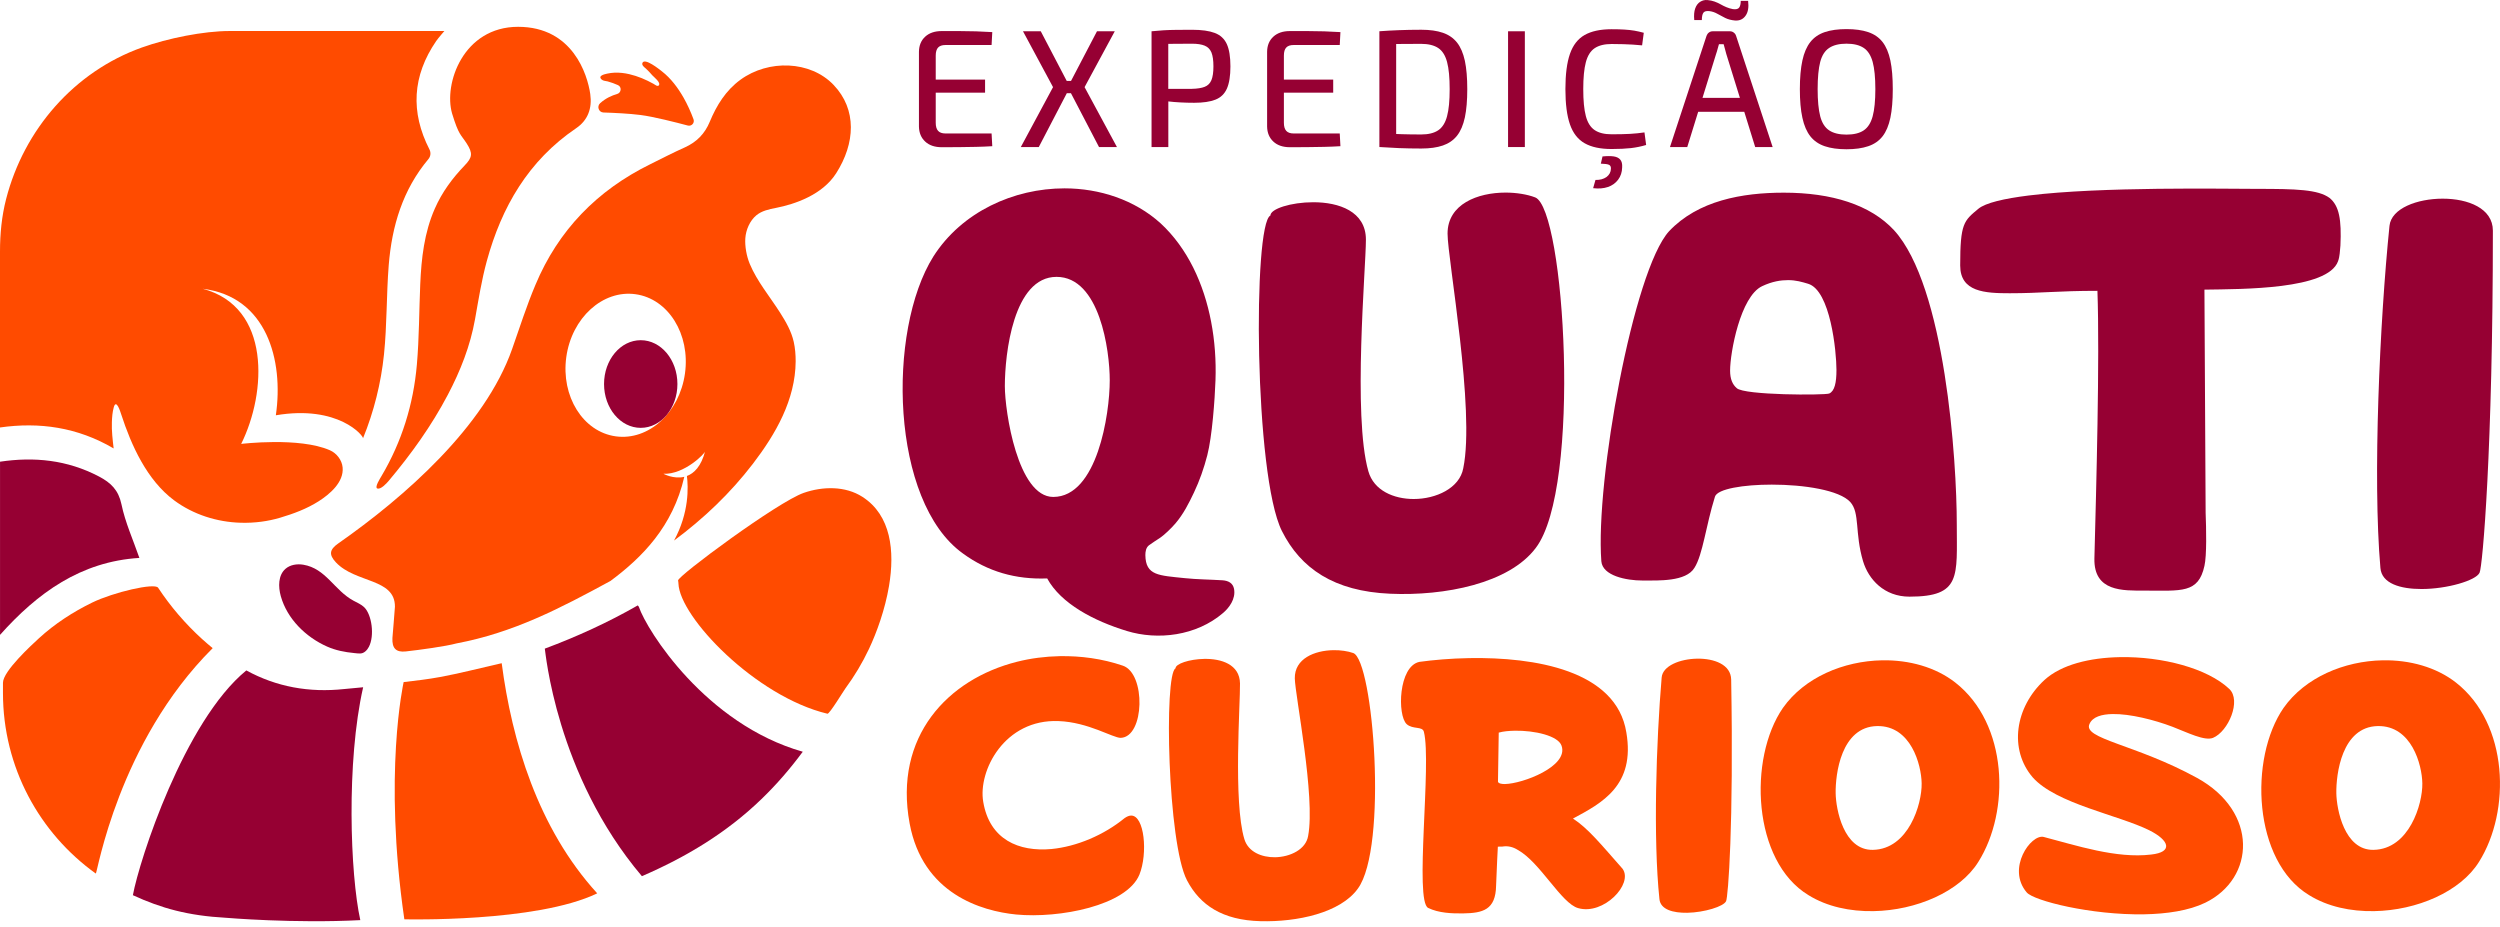 <svg width="178" height="66" viewBox="0 0 178 66" fill="none" xmlns="http://www.w3.org/2000/svg">
<g clip-path="url(#clip0_461_2311)">
<path d="M66.792 3.385C66.903 3.265 67.079 3.205 67.317 3.205H70.601L70.65 2.286C70.283 2.263 69.898 2.244 69.496 2.231C69.094 2.219 68.686 2.212 68.272 2.212H67.053C66.559 2.212 66.166 2.344 65.877 2.608C65.586 2.872 65.436 3.23 65.429 3.684V9.013C65.438 9.459 65.586 9.815 65.877 10.083C66.166 10.351 66.559 10.482 67.053 10.482C67.451 10.482 67.857 10.482 68.272 10.476C68.686 10.47 69.094 10.466 69.496 10.457C69.898 10.449 70.283 10.432 70.65 10.409L70.601 9.503H67.317C67.079 9.503 66.903 9.44 66.792 9.317C66.679 9.193 66.624 9 66.624 8.737V6.598H70.137V5.666H66.624V3.958C66.624 3.696 66.681 3.504 66.792 3.385Z" fill="#960033"/>
<path d="M79.371 2.227H78.105L76.257 5.762H75.951L74.103 2.227H72.837L74.976 6.204L72.682 10.47H73.961L75.958 6.635H76.251L78.25 10.47H79.526L77.222 6.204L79.371 2.227Z" fill="#960033"/>
<path d="M86.492 2.346C86.095 2.196 85.557 2.12 84.881 2.12C84.435 2.12 84.052 2.12 83.734 2.127C83.415 2.131 83.12 2.139 82.85 2.156C82.58 2.173 82.291 2.196 81.99 2.227V10.47H83.185V7.221C83.445 7.253 83.73 7.276 84.039 7.292C84.355 7.309 84.682 7.318 85.025 7.318C85.655 7.318 86.16 7.244 86.536 7.096C86.915 6.949 87.187 6.685 87.355 6.309C87.522 5.93 87.606 5.402 87.606 4.726C87.606 4.05 87.52 3.512 87.349 3.138C87.175 2.759 86.89 2.497 86.492 2.346ZM86.254 5.704C86.157 5.934 85.999 6.093 85.775 6.181C85.553 6.269 85.249 6.317 84.866 6.325H83.181V3.123C83.656 3.115 84.217 3.112 84.866 3.112C85.249 3.112 85.553 3.159 85.775 3.251C85.996 3.343 86.157 3.504 86.254 3.734C86.348 3.966 86.396 4.295 86.396 4.726C86.396 5.157 86.348 5.471 86.254 5.704Z" fill="#960033"/>
<path d="M91.581 3.385C91.692 3.265 91.865 3.205 92.106 3.205H95.39L95.438 2.286C95.07 2.263 94.687 2.244 94.285 2.231C93.883 2.219 93.475 2.212 93.061 2.212H91.842C91.348 2.212 90.955 2.344 90.666 2.608C90.375 2.872 90.224 3.23 90.218 3.684V9.013C90.227 9.459 90.375 9.815 90.666 10.083C90.955 10.351 91.348 10.482 91.842 10.482C92.24 10.482 92.646 10.482 93.061 10.476C93.475 10.47 93.883 10.466 94.285 10.457C94.687 10.449 95.072 10.432 95.438 10.409L95.39 9.503H92.106C91.865 9.503 91.692 9.44 91.581 9.317C91.468 9.193 91.413 9 91.413 8.737V6.598H94.924V5.666H91.413V3.958C91.413 3.696 91.468 3.504 91.581 3.385Z" fill="#960033"/>
<path d="M103.742 3.033C103.486 2.711 103.152 2.478 102.733 2.334C102.314 2.189 101.802 2.118 101.197 2.118C100.623 2.118 100.094 2.129 99.604 2.148C99.114 2.166 98.649 2.194 98.212 2.225V10.468C98.649 10.499 99.114 10.524 99.604 10.545C100.094 10.564 100.625 10.575 101.197 10.575C101.802 10.575 102.314 10.503 102.733 10.359C103.152 10.214 103.486 9.982 103.742 9.66C103.997 9.337 104.181 8.904 104.299 8.358C104.414 7.814 104.47 7.142 104.47 6.344C104.47 5.547 104.414 4.877 104.299 4.331C104.181 3.791 103.997 3.355 103.742 3.033ZM103.03 8.276C102.907 8.743 102.697 9.076 102.404 9.275C102.107 9.474 101.705 9.574 101.197 9.574C100.688 9.574 100.24 9.568 99.83 9.555C99.681 9.551 99.545 9.547 99.407 9.54V3.135C99.564 3.135 99.715 3.129 99.874 3.129C100.263 3.125 100.705 3.123 101.199 3.123C101.693 3.123 102.111 3.223 102.406 3.422C102.702 3.621 102.909 3.954 103.032 4.419C103.156 4.885 103.216 5.528 103.216 6.348C103.216 7.169 103.156 7.812 103.03 8.276Z" fill="#960033"/>
<path d="M108.569 2.227H107.374V10.47H108.569V2.227Z" fill="#960033"/>
<path d="M116.054 9.532C115.698 9.551 115.262 9.561 114.745 9.561C114.228 9.561 113.833 9.461 113.538 9.262C113.243 9.063 113.035 8.73 112.912 8.266C112.788 7.799 112.728 7.161 112.728 6.348C112.728 5.536 112.788 4.898 112.912 4.431C113.035 3.964 113.245 3.632 113.538 3.433C113.835 3.234 114.237 3.133 114.745 3.133C115.072 3.133 115.352 3.138 115.587 3.146C115.821 3.154 116.043 3.165 116.248 3.175C116.456 3.188 116.68 3.205 116.918 3.23L117.037 2.334C116.805 2.271 116.583 2.221 116.368 2.183C116.152 2.148 115.918 2.12 115.662 2.106C115.407 2.089 115.101 2.081 114.743 2.081C113.946 2.081 113.307 2.219 112.824 2.493C112.343 2.767 111.995 3.217 111.78 3.837C111.564 4.458 111.457 5.294 111.457 6.344C111.457 7.395 111.564 8.232 111.78 8.854C111.995 9.476 112.343 9.924 112.824 10.198C113.307 10.474 113.946 10.61 114.743 10.61C115.292 10.61 115.752 10.587 116.123 10.545C116.495 10.501 116.853 10.428 117.205 10.323L117.086 9.427C116.751 9.478 116.407 9.511 116.054 9.532Z" fill="#960033"/>
<path d="M114.907 11.138C114.702 11.106 114.434 11.106 114.099 11.138L113.979 11.652C114.275 11.661 114.469 11.688 114.566 11.736C114.66 11.784 114.704 11.874 114.697 12.01C114.691 12.257 114.584 12.454 114.381 12.603C114.178 12.749 113.917 12.82 113.598 12.812L113.431 13.398C113.829 13.446 114.18 13.417 114.482 13.314C114.785 13.212 115.028 13.038 115.21 12.795C115.392 12.553 115.491 12.259 115.497 11.918C115.514 11.671 115.468 11.489 115.365 11.368C115.263 11.246 115.11 11.171 114.907 11.138Z" fill="#960033"/>
<path d="M121.171 1.425C121.171 1.187 121.207 1.015 121.278 0.911C121.347 0.808 121.492 0.768 121.707 0.791C121.906 0.816 122.092 0.877 122.268 0.977C122.444 1.078 122.63 1.176 122.829 1.275C123.028 1.375 123.265 1.436 123.533 1.461C123.853 1.484 124.102 1.373 124.28 1.126C124.46 0.879 124.523 0.525 124.466 0.063H123.941C123.941 0.278 123.903 0.437 123.828 0.542C123.75 0.645 123.602 0.68 123.38 0.649C123.212 0.617 123.059 0.571 122.919 0.511C122.779 0.452 122.641 0.385 122.507 0.308C122.373 0.232 122.229 0.167 122.076 0.111C121.925 0.057 121.758 0.021 121.575 0.004C121.383 -0.013 121.209 0.029 121.05 0.13C120.891 0.23 120.774 0.387 120.698 0.603C120.621 0.818 120.6 1.093 120.631 1.428H121.171V1.425Z" fill="#960033"/>
<path d="M123.44 2.317C123.361 2.256 123.271 2.227 123.166 2.227H121.948C121.845 2.227 121.753 2.256 121.674 2.317C121.594 2.376 121.54 2.455 121.506 2.549L118.902 10.47H120.133L120.91 7.96H124.192L124.97 10.47H126.212L123.608 2.549C123.576 2.453 123.522 2.376 123.44 2.317ZM121.217 6.97L122.187 3.839C122.228 3.728 122.262 3.611 122.293 3.487C122.325 3.364 122.358 3.251 122.39 3.146H122.722C122.754 3.249 122.785 3.364 122.817 3.487C122.848 3.611 122.882 3.728 122.911 3.839L123.882 6.97H121.217Z" fill="#960033"/>
<path d="M134.595 4.306C134.477 3.757 134.293 3.318 134.038 2.991C133.783 2.665 133.441 2.43 133.016 2.286C132.592 2.143 132.075 2.072 131.47 2.072C130.865 2.072 130.35 2.143 129.923 2.286C129.498 2.43 129.155 2.665 128.897 2.991C128.64 3.318 128.449 3.755 128.33 4.306C128.211 4.854 128.15 5.536 128.15 6.348C128.15 7.161 128.209 7.833 128.33 8.385C128.449 8.94 128.64 9.379 128.897 9.706C129.155 10.032 129.498 10.267 129.923 10.411C130.35 10.556 130.865 10.627 131.47 10.627C132.075 10.627 132.592 10.556 133.016 10.411C133.441 10.269 133.783 10.032 134.038 9.706C134.293 9.379 134.477 8.94 134.595 8.385C134.71 7.83 134.766 7.152 134.766 6.348C134.766 5.545 134.71 4.854 134.595 4.306ZM133.333 8.283C133.205 8.753 132.993 9.086 132.694 9.285C132.397 9.484 131.989 9.584 131.47 9.584C130.951 9.584 130.542 9.484 130.241 9.285C129.937 9.086 129.724 8.751 129.6 8.283C129.479 7.812 129.416 7.167 129.416 6.346C129.416 5.526 129.479 4.871 129.6 4.406C129.724 3.939 129.937 3.609 130.241 3.41C130.542 3.211 130.953 3.11 131.47 3.11C131.987 3.11 132.395 3.211 132.694 3.41C132.993 3.609 133.205 3.941 133.333 4.406C133.46 4.873 133.525 5.52 133.525 6.346C133.525 7.173 133.46 7.814 133.333 8.283Z" fill="#960033"/>
<path d="M79.014 27.081C79.014 29.492 78.12 35.382 74.991 35.382C72.464 35.382 71.545 29.302 71.545 27.493C71.545 25.193 72.15 19.713 75.225 19.713C78.3 19.713 79.014 24.944 79.014 27.081ZM87.865 41.936C87.788 41.511 87.453 41.344 87.039 41.316C86.143 41.26 85.209 41.256 84.343 41.163C82.515 40.969 81.569 40.99 81.55 39.525C81.55 39.284 81.586 38.974 81.835 38.803C82.095 38.618 82.346 38.457 82.599 38.292C82.852 38.124 83.371 37.645 83.7 37.258C84.265 36.588 84.636 35.855 85.008 35.072C85.412 34.221 85.724 33.327 85.959 32.414C86.304 31.081 86.495 28.448 86.543 27.073C86.591 25.677 86.495 24.274 86.231 22.901C85.975 21.568 85.561 20.259 84.954 19.043C84.368 17.873 83.6 16.793 82.637 15.902C80.787 14.227 78.289 13.411 75.794 13.411C72.177 13.411 68.477 15.085 66.455 18.265C63.141 23.548 63.399 35.715 68.563 39.41C70.327 40.699 72.32 41.27 74.559 41.184C75.539 42.98 77.879 44.209 80.234 44.927C82.432 45.599 85.176 45.283 87.089 43.638C87.495 43.29 87.997 42.656 87.865 41.936Z" fill="#960033"/>
<path d="M109.349 39.01C107.455 41.544 102.85 42.447 98.976 42.273C94.974 42.101 92.606 40.469 91.271 37.806C89.293 33.856 89.205 15.945 90.453 15.345C90.453 14.872 91.916 14.399 93.509 14.399C95.317 14.399 97.253 15.043 97.253 17.061C97.253 19.079 96.307 29.603 97.427 33.553C97.814 34.926 99.235 35.529 100.655 35.529C102.247 35.529 103.926 34.757 104.184 33.339C105.044 29.216 103.066 18.436 103.066 16.632C103.066 14.526 105.218 13.712 107.198 13.712C107.972 13.712 108.747 13.84 109.305 14.055C111.415 14.872 112.621 34.715 109.349 39.01Z" fill="#960033"/>
<path d="M123.654 27.634C124.171 28.148 129.896 28.148 130.239 28.019C130.626 27.847 130.756 27.246 130.756 26.344C130.756 25.013 130.325 20.674 128.734 20.203C128.303 20.075 127.874 19.945 127.315 19.945C126.798 19.945 126.195 20.031 125.464 20.375C123.915 21.105 123.183 25.099 123.183 26.388C123.183 26.989 123.355 27.376 123.654 27.634ZM114.015 39.96C113.584 34.248 116.296 19.259 118.835 16.467C120.901 14.277 124.043 13.718 127.013 13.718C130.415 13.718 133.167 14.577 134.846 16.381C138.505 20.375 139.323 32.787 139.323 37.339C139.323 41.032 139.658 42.482 135.955 42.482C134.147 42.482 133.037 41.247 132.65 39.96C132.049 37.942 132.435 36.523 131.746 35.751C130.971 34.892 128.432 34.505 126.151 34.505C124.129 34.505 122.277 34.807 122.105 35.364C121.458 37.425 121.245 39.487 120.642 40.433C120.039 41.421 118.103 41.333 116.939 41.333C115.777 41.333 114.099 40.992 114.015 39.96Z" fill="#960033"/>
<path d="M149.337 20.707C146.496 20.707 145.335 20.879 143.095 20.879C141.328 20.879 139.566 20.793 139.566 18.903C139.566 15.897 139.825 15.726 140.857 14.867C141.374 14.438 142.708 14.137 144.43 13.921C149.594 13.277 158.419 13.448 160.698 13.448C163.497 13.448 165.046 13.492 165.864 14.093C166.553 14.652 166.724 15.64 166.638 17.486C166.597 17.873 166.597 18.258 166.467 18.604C165.734 20.622 159.666 20.58 156.956 20.622L157.041 36.511C157.085 37.628 157.127 39.56 156.956 40.291C156.524 42.267 155.319 42.051 152.694 42.051C151.145 42.051 149.079 42.137 149.121 39.776C149.251 34.794 149.508 25.517 149.337 20.707Z" fill="#960033"/>
<path d="M170.132 16.077C170.262 14.832 172.112 14.145 173.92 14.145C175.729 14.145 177.493 14.834 177.493 16.423C177.493 31.927 176.763 40.347 176.545 40.778C176.288 41.337 174.222 41.938 172.413 41.938C170.906 41.938 169.573 41.551 169.485 40.435C168.926 34.034 169.443 22.821 170.132 16.077Z" fill="#960033"/>
<path d="M64.766 58.631C63.617 52.441 67.481 48.36 72.41 47.118C73.389 46.869 74.43 46.738 75.441 46.719C76.946 46.691 78.484 46.897 79.939 47.393C81.599 47.941 81.502 52.477 79.796 52.535C79.248 52.546 77.49 51.42 75.378 51.342C71.526 51.179 69.622 54.878 70.007 57.096C70.459 59.776 72.529 60.663 74.871 60.45C76.663 60.274 78.589 59.462 80.071 58.25C80.242 58.133 80.387 58.072 80.531 58.068C81.486 58.051 81.737 60.761 81.126 62.275C80.209 64.485 75.422 65.406 72.349 65.113C69.881 64.868 65.693 63.642 64.766 58.631Z" fill="#FF4B00"/>
<path d="M96.677 63.273C95.434 65 92.349 65.659 89.743 65.588C87.049 65.519 85.439 64.45 84.512 62.675C83.135 60.041 82.867 48.004 83.698 47.585C83.692 47.267 84.671 46.932 85.741 46.913C86.957 46.892 88.265 47.303 88.288 48.659C88.313 50.015 87.799 57.101 88.598 59.744C88.874 60.663 89.837 61.05 90.792 61.036C91.863 61.017 92.981 60.477 93.138 59.522C93.668 56.741 92.213 49.517 92.19 48.303C92.165 46.888 93.603 46.315 94.932 46.292C95.453 46.283 95.974 46.361 96.353 46.497C97.785 47.022 98.827 60.347 96.677 63.273Z" fill="#FF4B00"/>
<path d="M107.15 55.824C108.422 55.801 111.7 54.56 111.183 53.096C110.938 52.379 109.253 52.004 107.865 52.027C107.432 52.035 107.026 52.071 106.71 52.163L106.656 55.658C106.685 55.774 106.888 55.828 107.15 55.824ZM104.619 46.857C109.249 46.777 115.083 47.715 115.796 52.15C116.441 55.924 114.059 57.178 111.995 58.281C113.079 58.984 113.996 60.123 115.53 61.861C116.303 62.945 114.17 65.176 112.368 64.659C111.175 64.335 109.649 61.385 108.071 60.517C107.719 60.293 107.342 60.211 106.965 60.276C106.764 60.28 106.647 60.282 106.647 60.282C106.647 60.282 106.559 61.959 106.522 63.058C106.494 64.791 105.571 65.011 104.184 65.034C103.374 65.048 102.417 65.006 101.686 64.644C100.694 64.171 101.942 54.329 101.383 52.115C101.289 51.684 100.598 51.956 100.156 51.558C99.48 50.934 99.564 47.439 101.063 47.125C102.046 46.989 103.288 46.88 104.619 46.857Z" fill="#FF4B00"/>
<path d="M118.31 48.24C118.381 47.401 119.618 46.918 120.832 46.897C122.046 46.876 123.242 47.317 123.26 48.385C123.443 58.809 123.039 63.87 122.898 64.161C122.733 64.54 121.349 64.967 120.135 64.99C119.122 65.006 118.222 64.764 118.151 64.012C117.699 59.717 117.925 52.782 118.31 48.24Z" fill="#FF4B00"/>
<path d="M130.699 56.485C130.718 57.611 131.262 60.548 133.345 60.51C135.89 60.466 136.849 57.243 136.822 55.772C136.799 54.442 136.056 51.654 133.653 51.696C131.08 51.742 130.676 55.129 130.699 56.485ZM133.393 64.873C131.715 64.902 130.088 64.554 128.772 63.74C124.763 61.327 124.464 53.995 126.946 50.401C128.472 48.236 131.258 47.062 134.009 47.014C135.918 46.98 137.808 47.495 139.218 48.598C142.974 51.535 143.139 57.741 140.859 61.364C139.535 63.495 136.43 64.82 133.393 64.873Z" fill="#FF4B00"/>
<path d="M150.955 46.788C153.935 46.736 157.163 47.575 158.722 49.05C159.603 49.873 158.659 52.083 157.567 52.535C156.964 52.776 155.765 52.163 154.687 51.748C153.376 51.25 151.66 50.819 150.417 50.84C149.636 50.853 149.002 51.037 148.778 51.533C148.246 52.611 152.045 52.979 156.428 55.386C160.813 57.796 160.577 62.534 157.018 64.272C155.842 64.841 154.283 65.069 152.663 65.099C148.901 65.163 144.803 64.138 144.301 63.539C142.852 61.831 144.604 59.374 145.506 59.589C147.802 60.186 150.685 61.147 153.167 60.843C154.726 60.672 154.482 59.839 153.02 59.112C150.831 58.024 146.417 57.235 144.736 55.357C143.022 53.364 143.461 50.355 145.569 48.412C146.768 47.322 148.786 46.825 150.955 46.788Z" fill="#FF4B00"/>
<path d="M166.347 56.485C166.368 57.611 166.911 60.548 168.993 60.51C171.538 60.466 172.497 57.243 172.47 55.772C172.447 54.442 171.704 51.654 169.301 51.696C166.728 51.742 166.324 55.129 166.347 56.485ZM169.039 64.873C167.361 64.902 165.734 64.554 164.418 63.74C160.411 61.327 160.11 53.995 162.592 50.401C164.118 48.236 166.904 47.062 169.655 47.014C171.564 46.98 173.454 47.495 174.864 48.598C178.619 51.537 178.785 57.743 176.505 61.364C175.18 63.495 172.078 64.82 169.039 64.873Z" fill="#FF4B00"/>
<path d="M45.49 43.215C45.477 43.175 45.44 43.144 45.41 43.104C43.282 44.324 41.071 45.331 38.79 46.183C38.832 46.302 39.56 55.125 45.703 62.384C48.806 61.044 51.705 59.322 54.216 56.895C55.307 55.843 56.278 54.712 57.157 53.523C50.252 51.56 46.059 44.891 45.49 43.215Z" fill="#960033"/>
<path d="M25.653 65.513C20.965 65.76 16.086 65.346 16.086 65.346C13.392 65.199 11.479 64.667 9.461 63.738C9.926 61.218 13.124 51.351 17.538 47.734C19.677 48.904 22.003 49.327 24.498 49.061C24.927 49.019 25.365 48.981 25.856 48.933C24.649 54.252 24.931 62.237 25.653 65.513Z" fill="#960033"/>
<path d="M35.721 47.221C35.669 47.234 35.569 47.255 35.47 47.278C34.091 47.59 32.722 47.947 31.334 48.203C30.476 48.362 29.607 48.464 28.739 48.565C28.728 48.64 27.28 55.06 28.789 65.454C28.789 65.454 38.2 65.695 42.522 63.606C38.292 58.968 36.446 52.745 35.721 47.221Z" fill="#FF4B00"/>
<path d="M63.298 41.722C63.715 39.25 63.453 36.688 61.402 35.374C60.188 34.595 58.593 34.62 57.23 35.091C55.372 35.734 48.211 41.04 48.278 41.333C48.293 41.4 48.303 41.469 48.305 41.544C48.381 43.935 53.804 49.595 58.913 50.817C59.058 50.853 60.056 49.197 60.192 49.015C60.841 48.136 61.404 47.192 61.871 46.204C62.425 45.03 63.016 43.397 63.298 41.722Z" fill="#FF4B00"/>
<path d="M15.142 46.149C8.408 52.86 6.922 62.197 6.822 62.197C2.815 59.328 0.211 54.637 0.211 49.341V48.613C0.205 48.628 0.218 48.598 0.211 48.613C0.211 47.786 2.271 45.907 2.773 45.444C3.895 44.416 5.193 43.571 6.564 42.903C8.079 42.166 11.014 41.482 11.257 41.846C12.144 43.188 13.189 44.408 14.39 45.501C14.642 45.729 14.905 45.951 15.142 46.149Z" fill="#FF4B00"/>
<path d="M8.649 35.912C8.437 34.895 7.897 34.373 7.054 33.93C4.783 32.737 2.426 32.513 0.002 32.873V45.203C2.662 42.221 5.752 39.979 9.924 39.724C9.473 38.426 8.917 37.199 8.649 35.912Z" fill="#960033"/>
<path d="M31.64 2.208H16.352C14.501 2.208 11.948 2.721 10.093 3.385C5.281 5.109 1.708 9.22 0.435 14.173C0.123 15.387 0 16.645 0 17.898V30.436C2.805 30.038 5.511 30.413 8.092 31.929C8.019 31.307 7.943 30.679 7.966 30.053C7.979 29.7 8.004 29.348 8.098 29.007C8.276 28.352 8.573 29.327 8.626 29.49C9.348 31.715 10.468 34.191 12.398 35.625C13.76 36.636 15.451 37.174 17.147 37.22C18.137 37.247 19.075 37.12 19.95 36.86C20.9 36.578 21.846 36.226 22.688 35.69C23.477 35.188 24.494 34.33 24.395 33.281C24.345 32.751 23.968 32.268 23.485 32.056C21.31 31.104 17.172 31.606 17.172 31.606C18.989 27.948 19.307 21.852 14.436 20.561C18.976 21.116 20.213 25.628 19.64 29.568C24.109 28.812 25.909 31.058 25.846 31.209C26.623 29.304 27.129 27.28 27.34 25.235C27.558 23.123 27.51 20.996 27.677 18.882C27.901 16.092 28.674 13.507 30.503 11.326C30.664 11.133 30.692 10.867 30.579 10.644C29.214 7.981 29.36 5.4 31.058 2.92C31.194 2.721 31.64 2.208 31.64 2.208Z" fill="#FF4B00"/>
<path d="M26.267 46.051C26.679 45.254 26.474 43.77 25.938 43.242C25.723 43.031 25.434 42.913 25.168 42.769C23.805 42.036 23.207 40.473 21.591 40.207C21.149 40.134 20.661 40.207 20.324 40.502C19.803 40.958 19.805 41.777 19.992 42.445C20.444 44.065 21.775 45.364 23.29 46.036C23.897 46.306 24.552 46.434 25.212 46.497C25.549 46.528 25.767 46.591 26.014 46.378C26.116 46.292 26.2 46.181 26.267 46.051Z" fill="#960033"/>
<path d="M48.971 8.938C49.239 9.009 49.473 8.753 49.379 8.494C49.184 7.966 48.952 7.454 48.676 6.964C48.278 6.263 47.77 5.576 47.123 5.076C46.966 4.954 45.9 4.088 45.741 4.481C45.674 4.647 45.882 4.791 45.984 4.881C46.149 5.028 46.298 5.193 46.443 5.361C46.551 5.484 47.081 5.882 46.905 6.083C46.867 6.125 46.8 6.122 46.75 6.101C46.673 6.068 46.606 6.011 46.532 5.97C45.99 5.668 45.411 5.421 44.806 5.281C44.462 5.201 44.109 5.16 43.757 5.174C43.579 5.183 43.403 5.204 43.23 5.243C43.058 5.283 42.535 5.388 42.838 5.662C42.955 5.769 43.123 5.756 43.265 5.796C43.516 5.865 43.761 5.953 43.998 6.06C44.285 6.189 44.24 6.606 43.939 6.692C43.564 6.798 43.125 6.993 42.731 7.347C42.478 7.575 42.627 8 42.968 8.01C43.698 8.033 44.799 8.084 45.609 8.188C46.53 8.306 48.106 8.707 48.971 8.938Z" fill="#FF4B00"/>
<path d="M59.347 6.041C57.695 4.314 54.715 4.222 52.718 5.679C51.673 6.443 51.022 7.5 50.535 8.67C50.185 9.52 49.605 10.112 48.768 10.491C47.931 10.863 47.116 11.29 46.292 11.696C42.507 13.559 39.746 16.4 38.122 20.285C37.492 21.777 36.998 23.326 36.462 24.854C34.524 30.371 28.808 35.391 24.071 38.702C23.464 39.131 23.399 39.487 23.92 40.044C25.314 41.528 28.134 41.166 28.119 43.198C28.119 43.355 27.948 45.277 27.941 45.425C27.906 46.145 28.184 46.461 28.894 46.382C29.873 46.275 31.755 46.017 32.506 45.81C36.548 45.046 39.832 43.34 43.466 41.364C45.714 39.694 47.906 37.498 48.722 33.949C47.96 34.133 47.236 33.733 47.236 33.733C48.732 33.8 50.252 32.24 50.208 32.119C49.923 33.21 49.421 33.699 48.908 33.89C49.009 34.673 49.076 36.496 47.991 38.489C50.087 36.931 51.987 35.135 53.611 33.015C55.231 30.899 56.632 28.462 56.651 25.729C56.653 25.264 56.615 24.797 56.515 24.343C56.343 23.581 55.958 22.916 55.543 22.263C54.825 21.134 53.9 20.029 53.385 18.794C53.151 18.235 53.029 17.528 53.067 16.967C53.109 16.362 53.387 15.717 53.854 15.328C54.239 15.01 54.75 14.899 55.24 14.805C56.609 14.537 58.557 13.871 59.535 12.337C60.889 10.214 61.034 7.803 59.347 6.041ZM48.77 26.591C48.381 29.386 46.175 31.391 43.843 31.068C41.509 30.746 39.933 28.218 40.32 25.423C40.707 22.629 42.916 20.624 45.247 20.948C47.581 21.268 49.159 23.797 48.77 26.591Z" fill="#FF4B00"/>
<path d="M45.62 24.222C44.178 24.222 43.008 25.618 43.008 27.343C43.008 29.067 44.178 30.463 45.62 30.463C47.062 30.463 48.232 29.067 48.232 27.343C48.232 25.618 47.064 24.222 45.62 24.222Z" fill="#960033"/>
<path d="M36.889 1.909C40.791 1.909 41.831 5.331 42.026 6.694C42.172 7.719 41.852 8.567 41.021 9.13C37.622 11.435 35.715 14.734 34.66 18.587C34.29 19.941 34.07 21.34 33.823 22.725C33.482 24.632 32.783 26.403 31.885 28.109C30.723 30.319 29.275 32.333 27.671 34.242C27.533 34.407 27.091 34.892 26.853 34.773C26.671 34.683 27.047 34.091 27.163 33.894C28.613 31.445 29.436 28.783 29.681 25.965C29.846 24.067 29.84 22.154 29.921 20.249C30.001 18.399 30.202 16.571 30.962 14.847C31.472 13.685 32.207 12.691 33.08 11.784C33.637 11.207 33.672 10.914 33.237 10.229C32.806 9.553 32.672 9.658 32.19 8.086C31.571 5.959 32.99 1.909 36.889 1.909Z" fill="#FF4B00"/>
</g>
<defs>
<clipPath id="clip0_461_2311">
<rect width="178" height="65.593" fill="white"/>
</clipPath>
</defs>
</svg>
